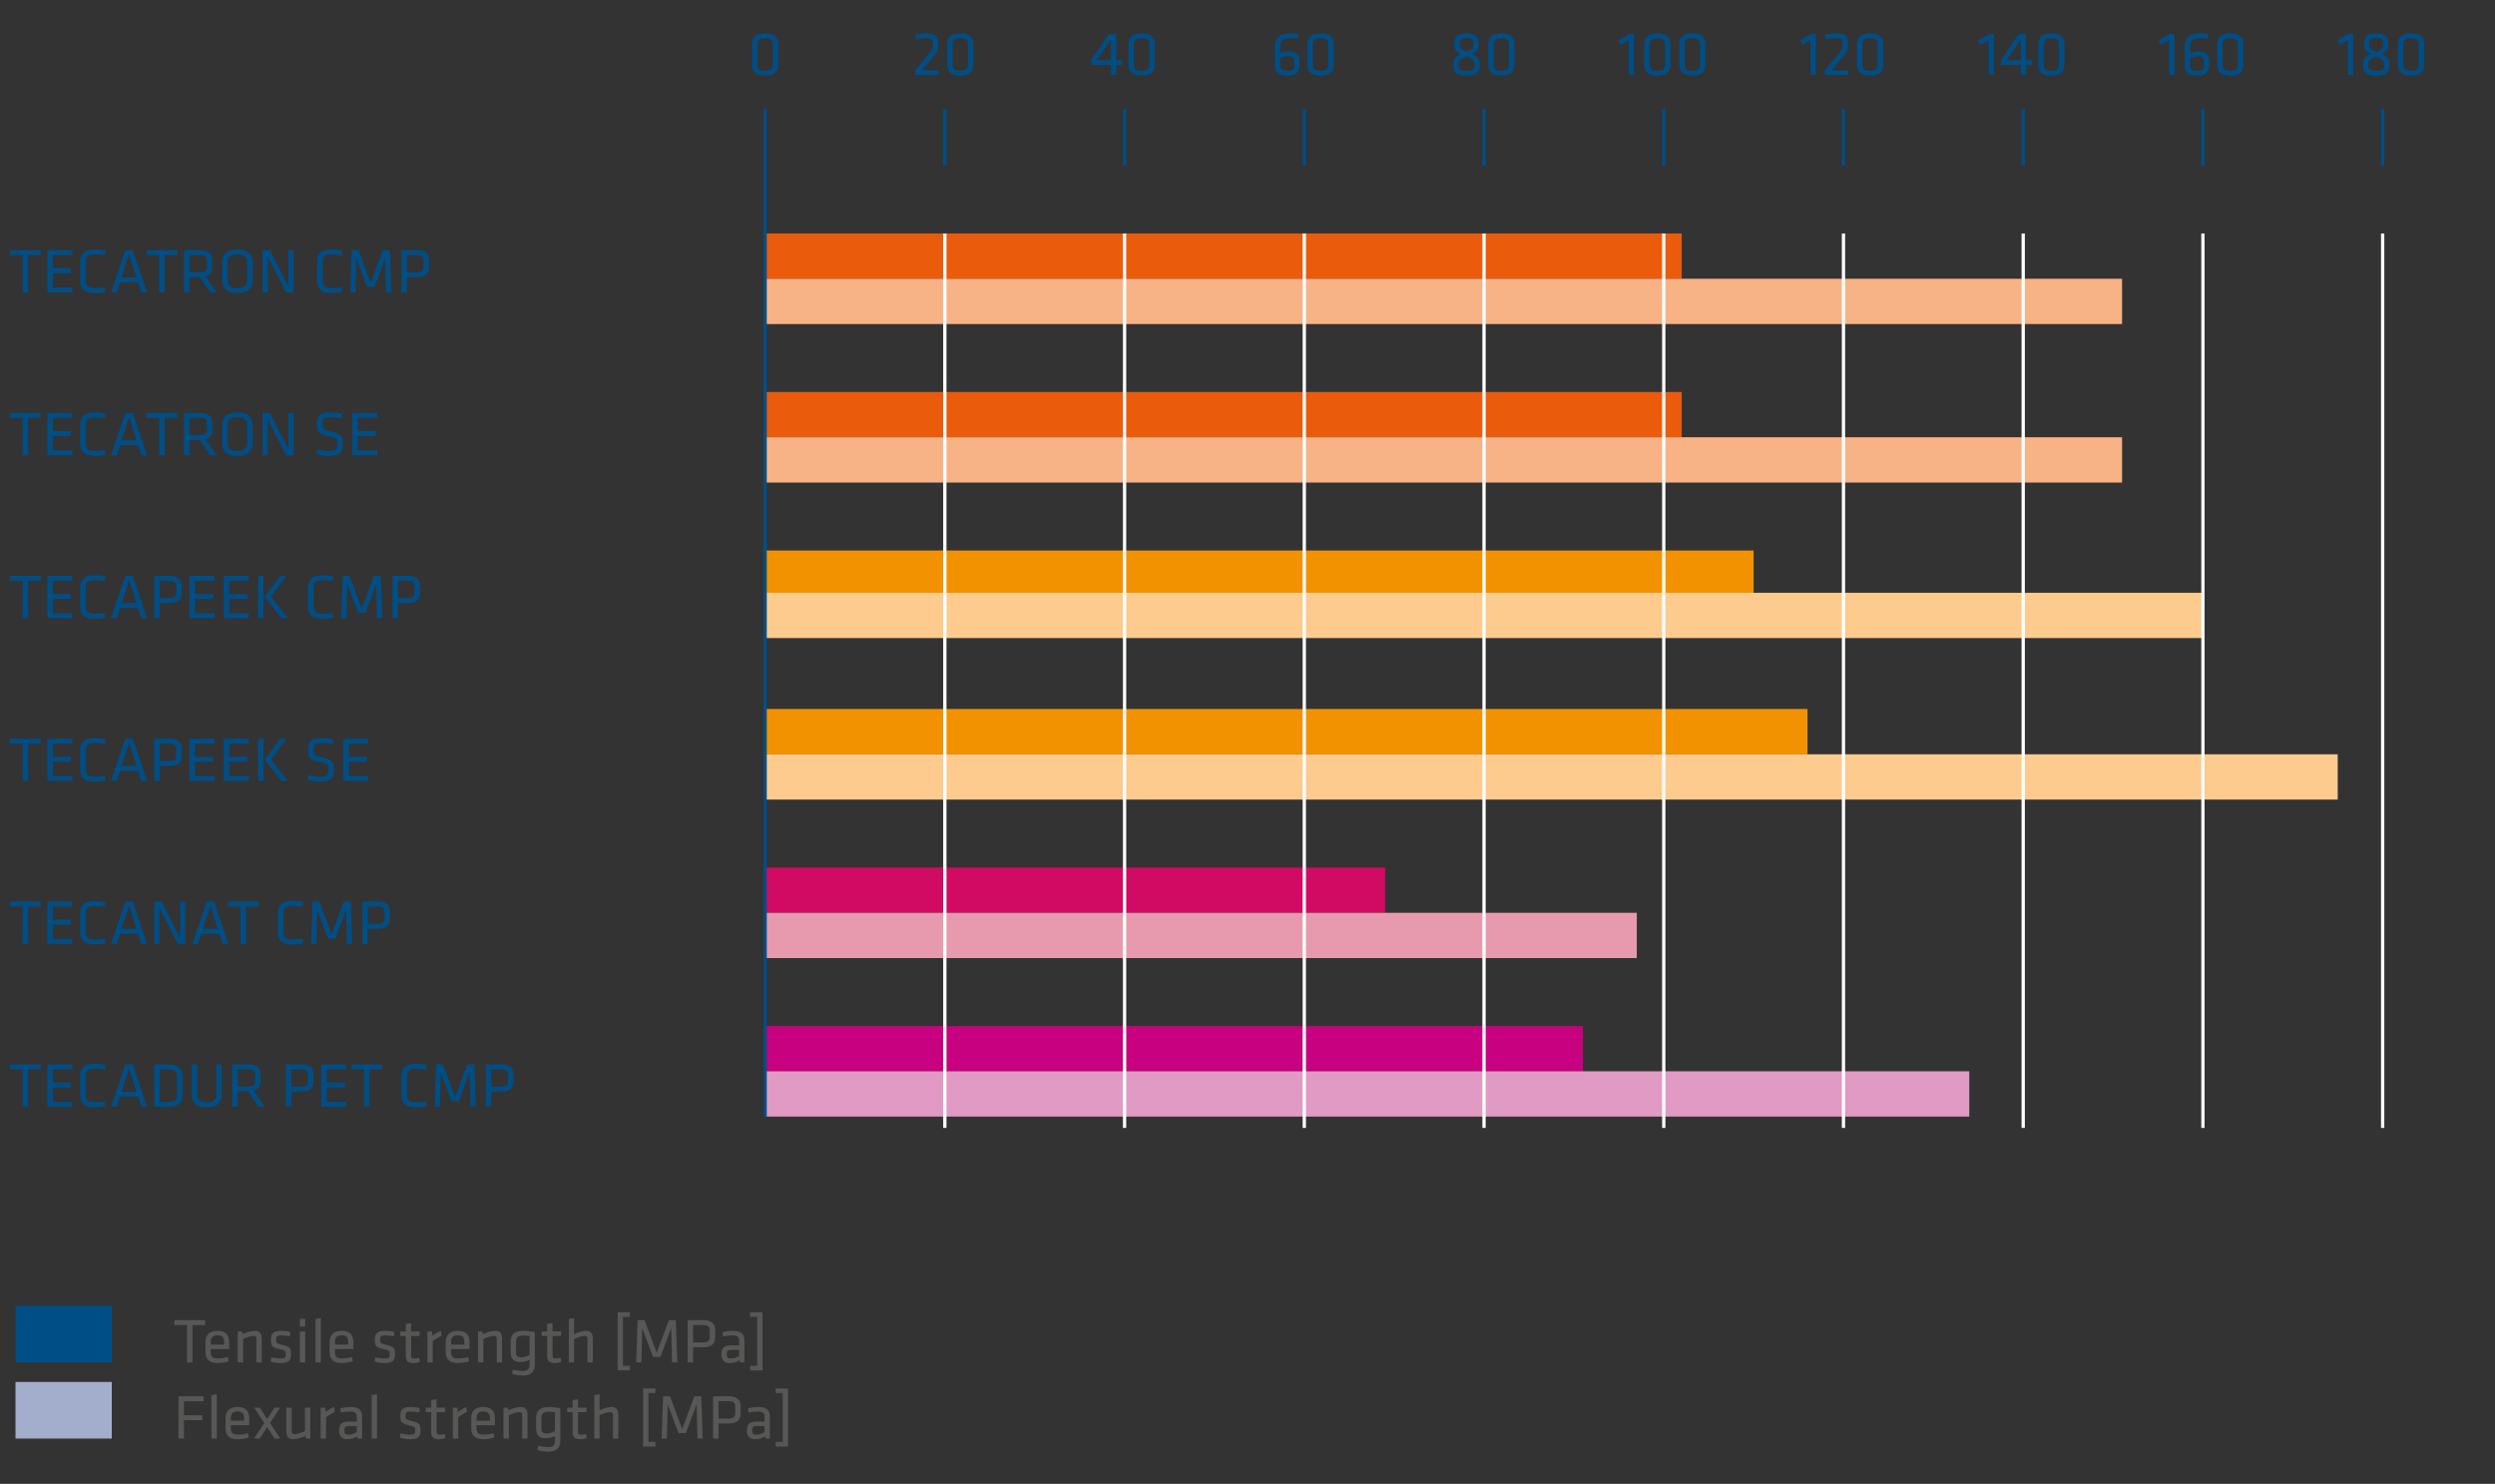 <svg xmlns="http://www.w3.org/2000/svg" width="570" height="339" xml:space="preserve"><rect width="100%" height="100%" fill="#333333" stroke="none"/><path fill="#EA5B0C" d="M174.798 53.343h209.404v10.346H174.798z"/><path fill="#F7B385" d="M174.798 63.689h310v10.346h-310z"/><path fill="#EA5B0C" d="M174.798 89.555h209.403v10.346H174.798z"/><path fill="#F7B385" d="M174.798 99.901h309.999v10.346H174.798z"/><path fill="#F39200" d="M174.798 125.768h225.827v10.346H174.798z"/><path fill="#FCCB8D" d="M174.798 135.427h328.476v10.346H174.798z"/><path fill="#F39200" d="M174.798 161.979h238.145v10.346H174.798z"/><path fill="#FCCB8D" d="M174.798 172.327h359.271v10.346H174.798z"/><path fill="#D10A63" d="M174.798 198.192h141.655v10.346H174.798z"/><path fill="#E79AAE" d="M174.798 208.538h199.138v10.346H174.798z"/><path fill="#C7017F" d="M174.798 234.404h186.821v10.346H174.798z"/><path fill="#E19AC3" d="M174.798 244.75h275.098v10.346H174.798z"/><path fill="#004E86" d="M177.783 14.768c0 1.45-.739 2.508-2.986 2.508-2.247 0-2.986-1.058-2.986-2.508v-4.639c0-1.45.739-2.508 2.986-2.508 2.247 0 2.986 1.058 2.986 2.508v4.639zm-2.986-6.074c-1.334 0-1.769.507-1.769 1.565v4.378c0 1.058.435 1.565 1.769 1.565 1.333 0 1.769-.507 1.769-1.565V10.26c-.001-1.058-.436-1.566-1.769-1.566z"/><path fill="none" stroke="#004E86" stroke-width=".75" d="m174.795 24.891.003 230.205"/><g fill="#004E86"><path d="M209.057 16.015a162.59 162.59 0 0 0 2.494-2.885c1.479-1.754 1.58-2.131 1.58-2.812v-.42c0-.913-.247-1.188-1.711-1.188-.681 0-1.594.159-2.145.319l-.175-1.045a9.173 9.173 0 0 1 2.421-.362c2.232 0 2.827.783 2.827 2.261v.319c0 1.146-.203 1.638-1.652 3.363-1.044 1.247-1.188 1.435-2.131 2.493h3.87v1.073h-5.378v-1.116zM222.366 14.768c0 1.45-.739 2.508-2.986 2.508-2.247 0-2.986-1.058-2.986-2.508v-4.639c0-1.45.739-2.508 2.986-2.508 2.247 0 2.986 1.058 2.986 2.508v4.639zm-2.986-6.074c-1.334 0-1.769.507-1.769 1.565v4.378c0 1.058.435 1.565 1.769 1.565 1.333 0 1.769-.507 1.769-1.565V10.26c-.001-1.058-.436-1.566-1.769-1.566z"/></g><path fill="none" stroke="#004E86" stroke-width=".75" d="M215.857 24.891v12.933"/><path fill="none" stroke="#FFF" stroke-width=".75" d="M215.857 53.343v204.341"/><g fill="#004E86"><path d="M255.023 14.826v2.305h-1.218v-2.305h-4.465v-1.203l4.044-5.856h1.638v6.016h1.348v1.044h-1.347zm-1.218-1.044V8.999l-3.262 4.784h3.262zM263.794 14.768c0 1.45-.739 2.508-2.986 2.508-2.247 0-2.986-1.058-2.986-2.508v-4.639c0-1.45.739-2.508 2.986-2.508 2.247 0 2.986 1.058 2.986 2.508v4.639zm-2.985-6.074c-1.334 0-1.769.507-1.769 1.565v4.378c0 1.058.435 1.565 1.769 1.565 1.333 0 1.769-.507 1.769-1.565V10.26c-.001-1.058-.436-1.566-1.769-1.566z"/></g><path fill="none" stroke="#004E86" stroke-width=".75" d="M256.917 24.891v12.933"/><path fill="none" stroke="#FFF" stroke-width=".75" d="M256.917 53.343v204.341"/><g fill="#004E86"><path d="M292.48 12.101a6.45 6.45 0 0 1 1.928-.333c1.841 0 2.479.768 2.479 2.305v.464c0 1.696-.464 2.74-2.783 2.74-2.088 0-2.827-.87-2.827-2.232v-4.146c0-2.406 1.072-3.276 3.798-3.276.449 0 1.131.058 1.595.174l-.131 1.015a7.668 7.668 0 0 0-1.275-.13c-2.247 0-2.783.479-2.783 2.232v1.187zm0 1.116v1.653c0 1.029.521 1.333 1.624 1.333 1.246 0 1.58-.377 1.58-1.333v-.797c0-.884-.334-1.247-1.392-1.247-.638 0-1.333.188-1.812.391zM304.674 14.768c0 1.45-.739 2.508-2.986 2.508s-2.986-1.058-2.986-2.508v-4.639c0-1.45.739-2.508 2.986-2.508s2.986 1.058 2.986 2.508v4.639zm-2.986-6.074c-1.334 0-1.769.507-1.769 1.565v4.378c0 1.058.435 1.565 1.769 1.565s1.769-.507 1.769-1.565V10.26c-.001-1.058-.436-1.566-1.769-1.566z"/></g><path fill="none" stroke="#004E86" stroke-width=".75" d="M297.977 24.891v12.933"/><path fill="none" stroke="#FFF" stroke-width=".75" d="M297.977 53.343v204.341"/><g fill="#004E86"><path d="M336.279 12.347c1.319.609 1.754 1.218 1.754 2.204v.42c0 1.624-.869 2.305-3 2.305-2.146 0-3.001-.681-3.001-2.305v-.42c0-.986.42-1.595 1.71-2.204-1.159-.565-1.464-1.16-1.464-2.073v-.377c0-1.319.652-2.276 2.755-2.276 2.087 0 2.754.957 2.754 2.276v.377c0 .914-.319 1.508-1.508 2.073zm-1.246.551c-1.465.594-1.813.87-1.813 1.696v.333c0 .985.464 1.304 1.813 1.304 1.333 0 1.812-.319 1.812-1.304v-.333c0-.826-.363-1.102-1.812-1.696zm0-1.044c1.246-.507 1.565-.812 1.565-1.551v-.464c0-.754-.362-1.188-1.565-1.188-1.218 0-1.566.435-1.566 1.188v.464c0 .739.319 1.044 1.566 1.551zM345.965 14.768c0 1.45-.739 2.508-2.986 2.508s-2.986-1.058-2.986-2.508v-4.639c0-1.45.739-2.508 2.986-2.508s2.986 1.058 2.986 2.508v4.639zm-2.986-6.074c-1.334 0-1.769.507-1.769 1.565v4.378c0 1.058.435 1.565 1.769 1.565s1.769-.507 1.769-1.565V10.26c-.001-1.058-.435-1.566-1.769-1.566z"/></g><path fill="none" stroke="#004E86" stroke-width=".75" d="M339.036 24.891v12.933"/><path fill="none" stroke="#FFF" stroke-width=".75" d="M339.036 53.343v204.341"/><g fill="#004E86"><path d="m370.236 10.202-.537-.971 2.537-1.464h1.087v9.364h-1.218V9.158l-1.869 1.044zM381.617 14.768c0 1.45-.739 2.508-2.986 2.508s-2.986-1.058-2.986-2.508v-4.639c0-1.45.739-2.508 2.986-2.508s2.986 1.058 2.986 2.508v4.639zm-2.986-6.074c-1.334 0-1.769.507-1.769 1.565v4.378c0 1.058.435 1.565 1.769 1.565s1.769-.507 1.769-1.565V10.26c-.001-1.058-.435-1.566-1.769-1.566zM389.621 14.768c0 1.45-.739 2.508-2.986 2.508s-2.986-1.058-2.986-2.508v-4.639c0-1.45.739-2.508 2.986-2.508s2.986 1.058 2.986 2.508v4.639zm-2.986-6.074c-1.334 0-1.769.507-1.769 1.565v4.378c0 1.058.435 1.565 1.769 1.565s1.769-.507 1.769-1.565V10.26c-.001-1.058-.435-1.566-1.769-1.566z"/></g><path fill="none" stroke="#004E86" stroke-width=".75" d="M380.096 24.891v12.933"/><path fill="none" stroke="#FFF" stroke-width=".75" d="M380.096 53.343v204.341"/><g fill="#004E86"><path d="m411.773 10.202-.537-.971 2.537-1.464h1.087v9.364h-1.218V9.158l-1.869 1.044zM416.892 16.015a154.823 154.823 0 0 0 2.493-2.885c1.479-1.754 1.58-2.131 1.58-2.812v-.42c0-.913-.246-1.188-1.71-1.188-.682 0-1.595.159-2.146.319l-.174-1.044a9.166 9.166 0 0 1 2.421-.362c2.232 0 2.826.783 2.826 2.261v.319c0 1.146-.203 1.638-1.652 3.363-1.044 1.247-1.188 1.435-2.131 2.493h3.87v1.073h-5.378v-1.117zM430.201 14.768c0 1.45-.739 2.508-2.986 2.508s-2.986-1.058-2.986-2.508v-4.639c0-1.45.739-2.508 2.986-2.508s2.986 1.058 2.986 2.508v4.639zm-2.986-6.074c-1.334 0-1.769.507-1.769 1.565v4.378c0 1.058.435 1.565 1.769 1.565s1.769-.507 1.769-1.565V10.26c-.001-1.058-.435-1.566-1.769-1.566z"/></g><path fill="none" stroke="#004E86" stroke-width=".75" d="M421.155 24.891v12.933"/><path fill="none" stroke="#FFF" stroke-width=".75" d="M421.155 53.343v204.341"/><g fill="#004E86"><path d="m452.464 10.202-.537-.971 2.537-1.464h1.087v9.364h-1.217V9.158l-1.87 1.044zM462.858 14.826v2.305h-1.218v-2.305h-4.464v-1.203l4.044-5.856h1.638v6.016h1.349v1.044h-1.349zm-1.217-1.044V8.999l-3.261 4.784h3.261zM471.631 14.768c0 1.45-.739 2.508-2.986 2.508s-2.986-1.058-2.986-2.508v-4.639c0-1.45.739-2.508 2.986-2.508s2.986 1.058 2.986 2.508v4.639zm-2.986-6.074c-1.334 0-1.769.507-1.769 1.565v4.378c0 1.058.435 1.565 1.769 1.565s1.769-.507 1.769-1.565V10.26c-.001-1.058-.435-1.566-1.769-1.566z"/></g><path fill="none" stroke="#004E86" stroke-width=".75" d="M462.215 24.891v12.933"/><path fill="none" stroke="#FFF" stroke-width=".75" d="M462.215 53.343v204.341"/><g fill="#004E86"><path d="m493.704 10.202-.537-.971 2.537-1.464h1.087v9.364h-1.217V9.158l-1.87 1.044zM500.315 12.101a6.45 6.45 0 0 1 1.928-.333c1.841 0 2.479.768 2.479 2.305v.464c0 1.696-.464 2.74-2.783 2.74-2.088 0-2.827-.87-2.827-2.232v-4.146c0-2.406 1.073-3.276 3.798-3.276.449 0 1.131.058 1.595.174l-.131 1.015a7.668 7.668 0 0 0-1.275-.13c-2.247 0-2.783.479-2.783 2.232v1.187zm0 1.116v1.653c0 1.029.521 1.333 1.624 1.333 1.246 0 1.58-.377 1.58-1.333v-.797c0-.884-.334-1.247-1.392-1.247-.638 0-1.333.188-1.812.391zM512.509 14.768c0 1.45-.739 2.508-2.986 2.508s-2.986-1.058-2.986-2.508v-4.639c0-1.45.739-2.508 2.986-2.508s2.986 1.058 2.986 2.508v4.639zm-2.987-6.074c-1.334 0-1.769.507-1.769 1.565v4.378c0 1.058.435 1.565 1.769 1.565 1.333 0 1.769-.507 1.769-1.565V10.26c0-1.058-.436-1.566-1.769-1.566z"/></g><path fill="none" stroke="#004E86" stroke-width=".75" d="M503.274 24.891v12.933"/><path fill="none" stroke="#FFF" stroke-width=".75" d="M503.274 53.343v204.341"/><g fill="#004E86"><path d="m534.532 10.202-.537-.971 2.537-1.464h1.087v9.364h-1.217V9.158l-1.87 1.044zM544.115 12.347c1.319.609 1.754 1.218 1.754 2.204v.42c0 1.624-.869 2.305-3 2.305-2.146 0-3.001-.681-3.001-2.305v-.42c0-.986.42-1.595 1.71-2.204-1.159-.565-1.464-1.16-1.464-2.073v-.377c0-1.319.652-2.276 2.755-2.276 2.087 0 2.754.957 2.754 2.276v.377c0 .914-.319 1.508-1.508 2.073zm-1.246.551c-1.465.594-1.813.87-1.813 1.696v.333c0 .985.464 1.304 1.813 1.304 1.333 0 1.812-.319 1.812-1.304v-.333c0-.826-.363-1.102-1.812-1.696zm0-1.044c1.246-.507 1.565-.812 1.565-1.551v-.464c0-.754-.362-1.188-1.565-1.188-1.218 0-1.566.435-1.566 1.188v.464c0 .739.319 1.044 1.566 1.551zM553.801 14.768c0 1.45-.739 2.508-2.986 2.508s-2.986-1.058-2.986-2.508v-4.639c0-1.45.739-2.508 2.986-2.508s2.986 1.058 2.986 2.508v4.639zm-2.987-6.074c-1.334 0-1.769.507-1.769 1.565v4.378c0 1.058.435 1.565 1.769 1.565s1.769-.507 1.769-1.565V10.26c0-1.058-.435-1.566-1.769-1.566z"/></g><path fill="none" stroke="#004E86" stroke-width=".75" d="M544.334 24.891v12.933"/><path fill="none" stroke="#FFF" stroke-width=".75" d="M544.334 53.343v204.341"/><path fill="#004E86" d="M3.543 298.328h21.996v12.93H3.543z"/><path fill="#575756" d="M42.721 302.72h-2.885v-1.116h7.016v1.116h-2.885v8.538H42.72v-8.538zm7.119 7.639c.696 0 1.464-.131 2.232-.334l.16.972c-.667.246-1.609.405-2.494.405-2.087 0-2.797-1-2.797-2.595v-2.116c0-1.464.667-2.638 2.769-2.638 2.087 0 2.653 1.203 2.653 2.667v1.479h-4.204v.594c0 1.116.304 1.566 1.681 1.566zm-1.681-3.174h3.029v-.58c0-.985-.333-1.536-1.479-1.536s-1.551.551-1.551 1.536v.58zm10.424 4.073v-5.393c0-.464-.232-.652-.681-.652-.522 0-1.609.319-2.363.71v5.335h-1.218v-7.06h.986l.116.608c.783-.377 2-.753 2.841-.753 1.131 0 1.537.71 1.537 1.797v5.407h-1.218zm5.468.144c-.725 0-1.682-.159-2.247-.377l.16-.956c.609.174 1.406.29 2.015.29 1.116 0 1.304-.203 1.304-.957s-.058-.841-1.479-1.188c-1.754-.436-1.914-.798-1.914-2.262 0-1.305.58-1.898 2.436-1.898.681 0 1.42.087 2 .246l-.087 1a11.345 11.345 0 0 0-1.957-.203c-1.044 0-1.188.247-1.188.885 0 .782.014.928 1.203 1.218 2.029.507 2.188.754 2.188 2.159.001 1.377-.42 2.043-2.434 2.043zm4.452-8.335v-1.754h1.217v1.754h-1.217zm0 8.191v-7.06h1.217v7.06h-1.217zm3.581 0v-9.944l1.217-.174v10.118h-1.217zm6.119-.899c.696 0 1.464-.131 2.232-.334l.159.972c-.667.246-1.609.405-2.493.405-2.087 0-2.798-1-2.798-2.595v-2.116c0-1.464.667-2.638 2.769-2.638 2.087 0 2.653 1.203 2.653 2.667v1.479h-4.204v.594c0 1.116.305 1.566 1.682 1.566zm-1.682-3.174h3.03v-.58c0-.985-.333-1.536-1.479-1.536-1.146 0-1.551.551-1.551 1.536v.58zm11.281 4.217c-.725 0-1.682-.159-2.247-.377l.16-.956c.609.174 1.406.29 2.015.29 1.116 0 1.304-.203 1.304-.957s-.058-.841-1.479-1.188c-1.754-.436-1.913-.798-1.913-2.262 0-1.305.58-1.898 2.435-1.898.681 0 1.42.087 2 .246l-.087 1a11.345 11.345 0 0 0-1.957-.203c-1.043 0-1.188.247-1.188.885 0 .782.014.928 1.203 1.218 2.029.507 2.189.754 2.189 2.159 0 1.377-.42 2.043-2.435 2.043zm8.134-.26a4.407 4.407 0 0 1-1.479.261c-1.188 0-1.754-.435-1.754-1.608v-4.581h-1.247v-1.015h1.247v-1.739l1.218-.174v1.913h2l-.102 1.015H93.92v4.378c0 .521.072.782.725.782.333 0 .681-.058 1.131-.174l.16.942zm4.944-5.972c-.667.318-1.435.812-2.015 1.217v4.871h-1.217v-7.06h1.058l.072.985a9.013 9.013 0 0 1 1.942-1.13l.16 1.117zm3.856 5.189c.696 0 1.464-.131 2.232-.334l.16.972c-.667.246-1.609.405-2.493.405-2.087 0-2.798-1-2.798-2.595v-2.116c0-1.464.667-2.638 2.769-2.638 2.087 0 2.653 1.203 2.653 2.667v1.479h-4.204v.594c0 1.116.304 1.566 1.681 1.566zm-1.681-3.174h3.029v-.58c0-.985-.333-1.536-1.479-1.536-1.145 0-1.551.551-1.551 1.536v.58zm10.424 4.073v-5.393c0-.464-.232-.652-.681-.652-.522 0-1.609.319-2.363.71v5.335h-1.218v-7.06h.986l.116.608c.783-.377 2-.753 2.841-.753 1.131 0 1.537.71 1.537 1.797v5.407h-1.218zm3.191-4.567c0-1.609.58-2.638 3.001-2.638.652 0 1.71.087 2.522.275v7.45c0 1.377-.71 2.479-2.725 2.479-.841 0-1.769-.16-2.479-.377l.16-.986c.87.218 1.609.305 2.247.305 1.174 0 1.58-.493 1.58-1.406v-1.116c-.493.261-1.333.493-2.232.493-1.464 0-2.073-.855-2.073-2.203v-2.276zm4.306-1.463a9.463 9.463 0 0 0-1.392-.102c-1.435 0-1.696.58-1.696 1.522v2.362c0 .725.319 1.087 1.145 1.087.624 0 1.464-.304 1.942-.536v-4.333zm7.264 5.914a4.407 4.407 0 0 1-1.479.261c-1.188 0-1.754-.435-1.754-1.608v-4.581h-1.247v-1.015h1.247v-1.739l1.218-.174v1.913h2l-.102 1.015h-1.899v4.378c0 .521.072.782.725.782.333 0 .681-.058 1.131-.174l.16.942zm5.974.116v-5.393c0-.464-.232-.652-.682-.652-.521 0-1.609.333-2.363.725v5.32h-1.217v-9.944l1.217-.174v3.653c.783-.377 1.899-.739 2.726-.739 1.13 0 1.536.71 1.536 1.797v5.407h-1.217zm6.889 1.826v-13.278h2.812v1.044h-1.595v11.19h1.595v1.044h-2.812zm5.626-9.654-.188 7.828h-1.203l.333-9.654h1.58l2.783 7.465 2.783-7.465h1.58l.333 9.654h-1.203l-.188-7.828-2.464 6.581h-1.682l-2.464-6.581zm10.368-1.826h3.493c2.073 0 2.798.898 2.798 2.377v1.436c0 1.493-.725 2.392-2.798 2.392h-2.247v3.45h-1.247v-9.655zm3.449 1.116h-2.203v3.972h2.203c1.189 0 1.595-.333 1.595-1.275v-1.421c0-.958-.406-1.276-1.595-1.276zm9.527 8.538h-1.029l-.072-.521c-.624.435-1.435.666-2.291.666-1.319 0-1.87-.782-1.87-2.029 0-1.464.74-1.985 2.16-1.985h1.884v-1.103c0-.884-.391-1.188-1.537-1.188-.681 0-1.565.116-2.116.232l-.13-.972a9.95 9.95 0 0 1 2.319-.304c2.015 0 2.682.782 2.682 2.29v4.914zm-1.218-2.856h-1.797c-.754 0-1.029.231-1.029.941 0 .726.13 1.016 1 1.016.609 0 1.29-.232 1.826-.58v-1.377zm2.539 4.682v-1.044h1.594v-11.19h-1.594v-1.044h2.812v13.278h-2.812z"/><path fill="#A3AECC" d="M3.543 315.726h21.996v12.931H3.543z"/><path fill="#575756" d="M40.779 328.657v-9.653h5.74v1.116h-4.494v3.218h4.189v1.116h-4.189v4.203h-1.246zm7.525 0v-9.943l1.218-.174v10.117h-1.218zm6.118-.898c.696 0 1.464-.13 2.232-.333l.16.971c-.667.247-1.609.406-2.494.406-2.087 0-2.797-1-2.797-2.595v-2.116c0-1.465.667-2.639 2.769-2.639 2.087 0 2.653 1.203 2.653 2.667v1.479h-4.204v.595c0 1.116.304 1.565 1.681 1.565zm-1.681-3.175h3.03v-.579c0-.986-.333-1.537-1.479-1.537s-1.551.551-1.551 1.537v.579zm5.306 4.073 2.319-3.551-2.276-3.508h1.261l1.682 2.595 1.682-2.595h1.261l-2.29 3.508 2.334 3.551h-1.276l-1.71-2.623-1.696 2.623h-1.291zm8.583-7.058v5.392c0 .464.232.652.681.652.522 0 1.609-.318 2.363-.71v-5.334h1.218v7.059h-.986l-.116-.608c-.783.377-2 .754-2.841.754-1.13 0-1.537-.71-1.537-1.798V321.6h1.218zm9.86.97c-.667.319-1.435.812-2.015 1.218v4.87h-1.218v-7.059h1.058l.073.985a8.99 8.99 0 0 1 1.942-1.131l.16 1.117zm6.234 6.088h-1.029l-.073-.521c-.623.435-1.435.667-2.29.667-1.319 0-1.87-.783-1.87-2.029 0-1.464.739-1.986 2.16-1.986h1.885v-1.102c0-.884-.392-1.188-1.537-1.188-.681 0-1.565.116-2.117.231l-.13-.971a9.956 9.956 0 0 1 2.319-.305c2.015 0 2.682.783 2.682 2.29v4.914zm-1.217-2.855h-1.798c-.753 0-1.029.232-1.029.942 0 .725.13 1.015 1 1.015.609 0 1.29-.231 1.827-.58v-1.377zm3.408 2.855v-9.943l1.218-.174v10.117h-1.218zm8.7.146c-.725 0-1.682-.159-2.247-.377l.16-.957c.609.174 1.406.29 2.015.29 1.116 0 1.305-.203 1.305-.957 0-.753-.058-.84-1.479-1.188-1.754-.435-1.914-.797-1.914-2.261 0-1.305.58-1.899 2.436-1.899.681 0 1.42.087 2 .246l-.087 1.001a11.356 11.356 0 0 0-1.957-.203c-1.044 0-1.189.246-1.189.884 0 .783.015.928 1.204 1.218 2.029.508 2.188.754 2.188 2.16 0 1.376-.421 2.043-2.435 2.043zm8.134-.261a4.407 4.407 0 0 1-1.479.261c-1.188 0-1.754-.435-1.754-1.609v-4.58H97.27v-1.015h1.247v-1.74l1.218-.174v1.914h2l-.101 1.015h-1.899v4.377c0 .522.072.783.725.783.333 0 .681-.058 1.131-.174l.158.942zm4.944-5.973c-.667.319-1.435.812-2.015 1.218v4.87h-1.217v-7.059h1.058l.072.985a9.015 9.015 0 0 1 1.942-1.131l.16 1.117zm3.856 5.19c.696 0 1.464-.13 2.232-.333l.16.971c-.667.247-1.609.406-2.493.406-2.087 0-2.798-1-2.798-2.595v-2.116c0-1.465.667-2.639 2.769-2.639 2.087 0 2.653 1.203 2.653 2.667v1.479h-4.204v.595c0 1.116.304 1.565 1.681 1.565zm-1.681-3.175h3.029v-.579c0-.986-.333-1.537-1.479-1.537s-1.551.551-1.551 1.537v.579zm10.424 4.073v-5.392c0-.464-.232-.652-.681-.652-.522 0-1.609.318-2.363.71v5.334h-1.218v-7.059h.986l.116.608c.783-.377 2-.754 2.841-.754 1.131 0 1.537.71 1.537 1.798v5.406h-1.218zm3.191-4.565c0-1.609.58-2.639 3-2.639.652 0 1.71.087 2.522.275v7.451c0 1.377-.71 2.479-2.725 2.479a8.947 8.947 0 0 1-2.479-.377l.16-.985c.87.217 1.609.305 2.247.305 1.174 0 1.58-.493 1.58-1.406v-1.116c-.493.261-1.333.492-2.232.492-1.464 0-2.073-.854-2.073-2.203v-2.276zm4.306-1.465a9.458 9.458 0 0 0-1.392-.101c-1.435 0-1.696.579-1.696 1.521v2.363c0 .725.319 1.087 1.145 1.087.624 0 1.464-.305 1.942-.536v-4.334zm7.264 5.915a4.407 4.407 0 0 1-1.479.261c-1.188 0-1.754-.435-1.754-1.609v-4.58h-1.247v-1.015h1.247v-1.74l1.217-.174v1.914h2l-.101 1.015h-1.899v4.377c0 .522.073.783.725.783.333 0 .681-.058 1.13-.174l.161.942zm5.974.115v-5.392c0-.464-.232-.652-.682-.652-.522 0-1.609.333-2.363.725v5.319h-1.218v-9.943l1.218-.174v3.652c.783-.377 1.899-.739 2.725-.739 1.131 0 1.537.71 1.537 1.798v5.406h-1.217zm6.889 1.827v-13.278h2.812v1.044h-1.595v11.19h1.595v1.044h-2.812zm5.626-9.654-.188 7.827h-1.203l.333-9.653h1.58l2.783 7.465 2.783-7.465h1.58l.333 9.653h-1.203l-.188-7.827-2.464 6.581h-1.682l-2.464-6.581zm10.368-1.826h3.493c2.073 0 2.798.898 2.798 2.377v1.435c0 1.493-.725 2.393-2.798 2.393h-2.247v3.449h-1.247v-9.654zm3.449 1.116h-2.203v3.972h2.203c1.189 0 1.595-.334 1.595-1.276v-1.42c0-.958-.406-1.276-1.595-1.276zm9.527 8.537h-1.029l-.072-.521c-.624.435-1.436.667-2.291.667-1.319 0-1.87-.783-1.87-2.029 0-1.464.739-1.986 2.16-1.986h1.884v-1.102c0-.884-.392-1.188-1.537-1.188-.681 0-1.565.116-2.116.231l-.13-.971a9.949 9.949 0 0 1 2.319-.305c2.015 0 2.682.783 2.682 2.29v4.914zm-1.218-2.855h-1.797c-.754 0-1.029.232-1.029.942 0 .725.13 1.015 1 1.015.609 0 1.291-.231 1.827-.58v-1.377zm2.539 4.682v-1.044h1.594v-11.19h-1.594v-1.044h2.812v13.278h-2.812z"/><g fill="#004E86"><path d="M5.181 58.264H2.296v-1.116h7.016v1.116H6.427v8.538H5.181v-8.538zM10.835 57.148h5.683v1.116h-4.436v3.03h4.117v1.116h-4.117v3.276h4.45v1.116h-5.697v-9.654zM19.579 64.034c0 1.348.522 1.783 2.102 1.783.58 0 1.522-.072 2.261-.203l.13 1.073c-.696.159-1.71.261-2.435.261-2.363 0-3.305-1.015-3.305-2.841v-4.262c0-1.827.942-2.841 3.305-2.841.725 0 1.739.102 2.435.261l-.13 1.073a14.762 14.762 0 0 0-2.261-.203c-1.58 0-2.102.435-2.102 1.783v4.116zM33.584 66.802h-1.261l-.797-2.319h-4.103l-.783 2.319h-1.261l3.262-9.654h1.682l3.261 9.654zm-4.102-8.755-1.725 5.349h3.45l-1.725-5.349zM36.37 58.264h-2.885v-1.116h7.016v1.116h-2.885v8.538H36.37v-8.538zM45.634 63.309h-2.363v3.494h-1.247v-9.654h3.682c2.073 0 2.798.899 2.798 2.377v1.392c0 1.145-.42 1.928-1.537 2.247l2.508 3.639H48.04l-2.406-3.495zm.029-5.045h-2.392v3.943h2.392c1.188 0 1.595-.333 1.595-1.275V59.54c0-.957-.406-1.276-1.595-1.276zM57.727 64.019c0 1.609-1 2.928-3.494 2.928s-3.494-1.319-3.494-2.928v-4.088c0-1.609 1-2.928 3.494-2.928s3.494 1.319 3.494 2.928v4.088zm-5.741-.029c0 1.188.725 1.855 2.247 1.855s2.247-.667 2.247-1.855v-4.03c0-1.188-.725-1.855-2.247-1.855s-2.247.667-2.247 1.855v4.03zM61.164 58.583v8.219h-1.189v-9.654h1.711l4.204 8.263v-8.263h1.188v9.654h-1.71l-4.204-8.219zM73.692 64.034c0 1.348.522 1.783 2.102 1.783.58 0 1.522-.072 2.261-.203l.13 1.073c-.696.159-1.71.261-2.435.261-2.363 0-3.305-1.015-3.305-2.841v-4.262c0-1.827.942-2.841 3.305-2.841.725 0 1.739.102 2.435.261l-.13 1.073a14.762 14.762 0 0 0-2.261-.203c-1.58 0-2.102.435-2.102 1.783v4.116zM81.392 58.975l-.188 7.828H80l.333-9.654h1.58l2.783 7.465 2.783-7.465h1.58l.333 9.654H88.19l-.188-7.828-2.464 6.581h-1.682l-2.464-6.581zM91.715 57.148h3.494c2.073 0 2.798.899 2.798 2.377v1.435c0 1.493-.725 2.392-2.798 2.392h-2.247v3.45h-1.247v-9.654zm3.451 1.116h-2.203v3.972h2.203c1.188 0 1.595-.333 1.595-1.275v-1.42c-.001-.958-.407-1.277-1.595-1.277z"/></g><path fill="#004E86" d="M5.181 95.471H2.296v-1.116h7.016v1.116H6.427v8.538H5.181v-8.538z"/><g fill="#004E86"><path d="M10.836 94.355h5.683v1.116h-4.436v3.03H16.2v1.116h-4.117v3.276h4.45v1.116h-5.697v-9.654zM19.579 101.241c0 1.348.522 1.783 2.102 1.783.58 0 1.522-.072 2.261-.203l.13 1.073c-.696.159-1.71.261-2.435.261-2.363 0-3.305-1.015-3.305-2.841v-4.262c0-1.827.942-2.841 3.305-2.841.725 0 1.739.102 2.435.261l-.13 1.073a14.762 14.762 0 0 0-2.261-.203c-1.58 0-2.102.435-2.102 1.783v4.116zM33.584 104.009h-1.261l-.797-2.319h-4.103l-.783 2.319h-1.261l3.262-9.654h1.682l3.261 9.654zm-4.102-8.755-1.725 5.349h3.45l-1.725-5.349zM36.37 95.471h-2.885v-1.116h7.016v1.116h-2.884v8.538H36.37v-8.538zM45.635 100.516h-2.363v3.494h-1.247v-9.654h3.682c2.073 0 2.798.899 2.798 2.377v1.392c0 1.145-.42 1.928-1.537 2.247l2.508 3.639h-1.435l-2.406-3.495zm.029-5.045h-2.392v3.943h2.392c1.188 0 1.595-.333 1.595-1.275v-1.392c-.001-.957-.407-1.276-1.595-1.276zM57.727 101.226c0 1.609-1 2.928-3.494 2.928s-3.494-1.319-3.494-2.928v-4.088c0-1.609 1-2.928 3.494-2.928s3.494 1.319 3.494 2.928v4.088zm-5.741-.029c0 1.188.725 1.855 2.247 1.855s2.247-.667 2.247-1.855v-4.03c0-1.188-.725-1.855-2.247-1.855s-2.247.667-2.247 1.855v4.03zM61.165 95.79v8.219h-1.189v-9.654h1.711l4.204 8.263v-8.263h1.188v9.654h-1.71l-4.204-8.219z"/></g><g fill="#004E86"><path d="M75.157 104.154c-.928 0-2.044-.174-2.87-.507l.203-1.015c.884.275 1.812.42 2.696.42 1.551 0 1.87-.406 1.87-1.508 0-1.305-.014-1.42-2-1.87-2.334-.521-2.609-.971-2.609-2.972 0-1.681.696-2.493 3.087-2.493.841 0 1.841.116 2.609.319l-.102 1.059a11.807 11.807 0 0 0-2.479-.276c-1.58 0-1.87.319-1.87 1.436 0 1.333 0 1.392 1.914 1.87 2.565.638 2.696 1.015 2.696 2.899.001 1.681-.492 2.638-3.145 2.638zM80.479 94.355h5.683v1.116h-4.436v3.03h4.117v1.116h-4.117v3.276h4.45v1.116h-5.697v-9.654z"/></g><g fill="#004E86"><path d="M5.181 132.678H2.296v-1.116h7.016v1.116H6.427v8.538H5.181v-8.538zM10.835 131.562h5.683v1.116h-4.436v3.03h4.117v1.116h-4.117v3.276h4.45v1.116h-5.697v-9.654zM19.579 138.448c0 1.348.522 1.783 2.102 1.783.58 0 1.522-.072 2.261-.203l.13 1.073c-.696.159-1.71.261-2.435.261-2.363 0-3.305-1.015-3.305-2.841v-4.262c0-1.827.942-2.841 3.305-2.841.725 0 1.739.102 2.435.261l-.13 1.073a14.762 14.762 0 0 0-2.261-.203c-1.58 0-2.102.435-2.102 1.783v4.116zM33.584 141.216h-1.261l-.797-2.319h-4.103l-.783 2.319h-1.261l3.262-9.654h1.682l3.261 9.654zm-4.102-8.755-1.725 5.349h3.45l-1.725-5.349zM35.224 131.562h3.494c2.073 0 2.798.899 2.798 2.377v1.435c0 1.493-.725 2.392-2.798 2.392h-2.247v3.45h-1.247v-9.654zm3.45 1.116h-2.203v3.972h2.203c1.188 0 1.595-.333 1.595-1.275v-1.42c0-.958-.406-1.277-1.595-1.277zM43.301 131.562h5.683v1.116h-4.436v3.03h4.117v1.116h-4.117v3.276h4.45v1.116h-5.697v-9.654zM51.13 131.562h5.683v1.116h-4.436v3.03h4.117v1.116h-4.117v3.276h4.45v1.116H51.13v-9.654zM60.208 141.216H58.96v-9.654h1.247v9.654zm1.71-4.914 3.827 4.914h-1.493l-3.74-4.914 3.479-4.74h1.464l-3.537 4.74zM71.633 138.448c0 1.348.522 1.783 2.102 1.783.58 0 1.522-.072 2.261-.203l.13 1.073c-.696.159-1.71.261-2.435.261-2.363 0-3.305-1.015-3.305-2.841v-4.262c0-1.827.942-2.841 3.305-2.841.725 0 1.739.102 2.435.261l-.13 1.073a14.762 14.762 0 0 0-2.261-.203c-1.58 0-2.102.435-2.102 1.783v4.116zM79.333 133.389l-.188 7.828h-1.203l.333-9.654h1.58l2.783 7.465 2.783-7.465h1.58l.333 9.654h-1.203l-.188-7.828-2.464 6.581h-1.682l-2.464-6.581zM89.657 131.562h3.494c2.073 0 2.798.899 2.798 2.377v1.435c0 1.493-.725 2.392-2.798 2.392h-2.247v3.45h-1.247v-9.654zm3.45 1.116h-2.203v3.972h2.203c1.188 0 1.595-.333 1.595-1.275v-1.42c0-.958-.407-1.277-1.595-1.277z"/></g><g fill="#004E86"><path d="M5.181 169.885H2.296v-1.116h7.016v1.116H6.427v8.538H5.181v-8.538zM10.835 168.769h5.683v1.116h-4.436v3.03h4.117v1.116h-4.117v3.276h4.45v1.116h-5.697v-9.654zM19.579 175.655c0 1.348.522 1.783 2.102 1.783.58 0 1.522-.072 2.261-.203l.13 1.073c-.696.159-1.71.261-2.435.261-2.363 0-3.305-1.015-3.305-2.841v-4.262c0-1.827.942-2.841 3.305-2.841.725 0 1.739.102 2.435.261l-.13 1.073a14.762 14.762 0 0 0-2.261-.203c-1.58 0-2.102.435-2.102 1.783v4.116zM33.584 178.423h-1.261l-.797-2.319h-4.103l-.783 2.319h-1.261l3.262-9.654h1.682l3.261 9.654zm-4.102-8.755-1.725 5.349h3.45l-1.725-5.349zM35.224 168.769h3.494c2.073 0 2.798.899 2.798 2.377v1.435c0 1.493-.725 2.392-2.798 2.392h-2.247v3.45h-1.247v-9.654zm3.45 1.116h-2.203v3.972h2.203c1.188 0 1.595-.333 1.595-1.275v-1.42c0-.958-.406-1.277-1.595-1.277zM43.301 168.769h5.683v1.116h-4.436v3.03h4.117v1.116h-4.117v3.276h4.45v1.116h-5.697v-9.654zM51.13 168.769h5.683v1.116h-4.436v3.03h4.117v1.116h-4.117v3.276h4.45v1.116H51.13v-9.654zM60.208 178.423H58.96v-9.654h1.247v9.654zm1.71-4.914 3.827 4.914h-1.493l-3.74-4.914 3.479-4.74h1.464l-3.537 4.74zM73.112 178.568c-.928 0-2.044-.174-2.87-.507l.203-1.015c.884.275 1.812.42 2.696.42 1.551 0 1.87-.406 1.87-1.508 0-1.305-.014-1.42-2-1.87-2.334-.521-2.609-.971-2.609-2.972 0-1.681.696-2.493 3.087-2.493.841 0 1.841.116 2.609.319l-.102 1.059a11.807 11.807 0 0 0-2.479-.276c-1.58 0-1.87.319-1.87 1.436 0 1.333 0 1.392 1.914 1.87 2.565.638 2.696 1.015 2.696 2.899.001 1.681-.492 2.638-3.145 2.638zM78.434 168.769h5.683v1.116h-4.436v3.03h4.117v1.116h-4.117v3.276h4.45v1.116h-5.697v-9.654z"/></g><path fill="#004E86" d="M5.181 207.092H2.296v-1.116h7.016v1.116H6.427v8.538H5.181v-8.538z"/><g fill="#004E86"><path d="M10.836 205.976h5.683v1.116h-4.436v3.03H16.2v1.116h-4.117v3.276h4.45v1.116h-5.697v-9.654zM19.579 212.862c0 1.348.522 1.783 2.102 1.783.58 0 1.522-.072 2.261-.203l.13 1.073c-.696.159-1.71.261-2.435.261-2.363 0-3.305-1.015-3.305-2.841v-4.262c0-1.827.942-2.841 3.305-2.841.725 0 1.739.102 2.435.261l-.13 1.073a14.762 14.762 0 0 0-2.261-.203c-1.58 0-2.102.435-2.102 1.783v4.116zM33.584 215.63h-1.261l-.797-2.319h-4.103l-.783 2.319h-1.261l3.262-9.654h1.682l3.261 9.654zm-4.102-8.755-1.725 5.349h3.45l-1.725-5.349zM36.414 207.411v8.219h-1.189v-9.654h1.711l4.204 8.263v-8.263h1.188v9.654h-1.71l-4.204-8.219zM52.173 215.63h-1.261l-.797-2.319h-4.103l-.783 2.319h-1.261l3.262-9.654h1.682l3.261 9.654zm-4.102-8.755-1.725 5.349h3.45l-1.725-5.349zM54.958 207.092h-2.885v-1.116h7.016v1.116h-2.885v8.538h-1.247v-8.538z"/></g><g fill="#004E86"><path d="M64.761 212.862c0 1.348.522 1.783 2.102 1.783.58 0 1.522-.072 2.261-.203l.13 1.073c-.696.159-1.71.261-2.435.261-2.363 0-3.305-1.015-3.305-2.841v-4.262c0-1.827.942-2.841 3.305-2.841.725 0 1.739.102 2.435.261l-.13 1.073a14.762 14.762 0 0 0-2.261-.203c-1.58 0-2.102.435-2.102 1.783v4.116zM72.461 207.803l-.188 7.828H71.07l.333-9.654h1.58l2.783 7.465 2.783-7.465h1.58l.333 9.654h-1.203l-.188-7.828-2.464 6.581h-1.682l-2.464-6.581zM82.785 205.976h3.494c2.073 0 2.798.899 2.798 2.377v1.435c0 1.493-.725 2.392-2.798 2.392h-2.247v3.45h-1.247v-9.654zm3.45 1.116h-2.203v3.972h2.203c1.188 0 1.595-.333 1.595-1.275v-1.42c0-.958-.407-1.277-1.595-1.277z"/></g><path fill="#004E86" d="M5.181 244.299H2.296v-1.116h7.016v1.116H6.427v8.538H5.181v-8.538z"/><g fill="#004E86"><path d="M10.836 243.183h5.683v1.116h-4.436v3.03H16.2v1.116h-4.117v3.276h4.45v1.116h-5.697v-9.654zM19.579 250.069c0 1.348.522 1.783 2.102 1.783.58 0 1.522-.072 2.261-.203l.13 1.073c-.696.159-1.71.261-2.435.261-2.363 0-3.305-1.015-3.305-2.841v-4.262c0-1.827.942-2.841 3.305-2.841.725 0 1.739.102 2.435.261l-.13 1.073a14.762 14.762 0 0 0-2.261-.203c-1.58 0-2.102.435-2.102 1.783v4.116zM33.584 252.837h-1.261l-.797-2.319h-4.103l-.783 2.319h-1.261l3.262-9.654h1.682l3.261 9.654zm-4.102-8.755-1.725 5.349h3.45l-1.725-5.349z"/></g><g fill="#004E86"><path d="M38.603 243.183c2.363 0 3.102 1.232 3.102 2.769v4.117c0 1.537-.739 2.769-3.102 2.769h-3.378v-9.654h3.378zm-2.131 8.538h2.087c1.464 0 1.899-.609 1.899-1.739v-3.943c0-1.131-.435-1.74-1.899-1.74h-2.087v7.422zM50.651 243.183v6.943c0 1.58-.914 2.856-3.421 2.856s-3.421-1.276-3.421-2.856v-6.943h1.247v6.871c0 1.188.652 1.812 2.174 1.812s2.174-.624 2.174-1.812v-6.871h1.247z"/></g><path fill="#004E86" d="M56.655 249.344h-2.363v3.494h-1.247v-9.654h3.682c2.073 0 2.798.899 2.798 2.377v1.392c0 1.145-.42 1.928-1.537 2.247l2.508 3.639h-1.435l-2.406-3.495zm.029-5.045h-2.392v3.943h2.392c1.188 0 1.595-.333 1.595-1.275v-1.392c0-.957-.406-1.276-1.595-1.276z"/><g fill="#004E86"><path d="M65.327 243.183h3.494c2.073 0 2.798.899 2.798 2.377v1.435c0 1.493-.725 2.392-2.798 2.392h-2.247v3.45h-1.247v-9.654zm3.45 1.116h-2.203v3.972h2.203c1.188 0 1.595-.333 1.595-1.275v-1.42c0-.958-.406-1.277-1.595-1.277zM73.403 243.183h5.683v1.116H74.65v3.03h4.117v1.116H74.65v3.276h4.45v1.116h-5.697v-9.654zM83.176 244.299h-2.885v-1.116h7.016v1.116h-2.885v8.538h-1.247v-8.538z"/></g><g fill="#004E86"><path d="M92.978 250.069c0 1.348.522 1.783 2.102 1.783.58 0 1.522-.072 2.261-.203l.13 1.073c-.696.159-1.71.261-2.435.261-2.363 0-3.305-1.015-3.305-2.841v-4.262c0-1.827.942-2.841 3.305-2.841.725 0 1.739.102 2.435.261l-.13 1.073a14.762 14.762 0 0 0-2.261-.203c-1.58 0-2.102.435-2.102 1.783v4.116zM100.678 245.01l-.188 7.828h-1.203l.333-9.654h1.58l2.783 7.465 2.783-7.465h1.58l.333 9.654h-1.203l-.188-7.828-2.464 6.581h-1.682l-2.464-6.581zM111.001 243.183h3.494c2.073 0 2.798.899 2.798 2.377v1.435c0 1.493-.725 2.392-2.798 2.392h-2.247v3.45h-1.247v-9.654zm3.451 1.116h-2.203v3.972h2.203c1.188 0 1.595-.333 1.595-1.275v-1.42c-.001-.958-.407-1.277-1.595-1.277z"/></g></svg>
